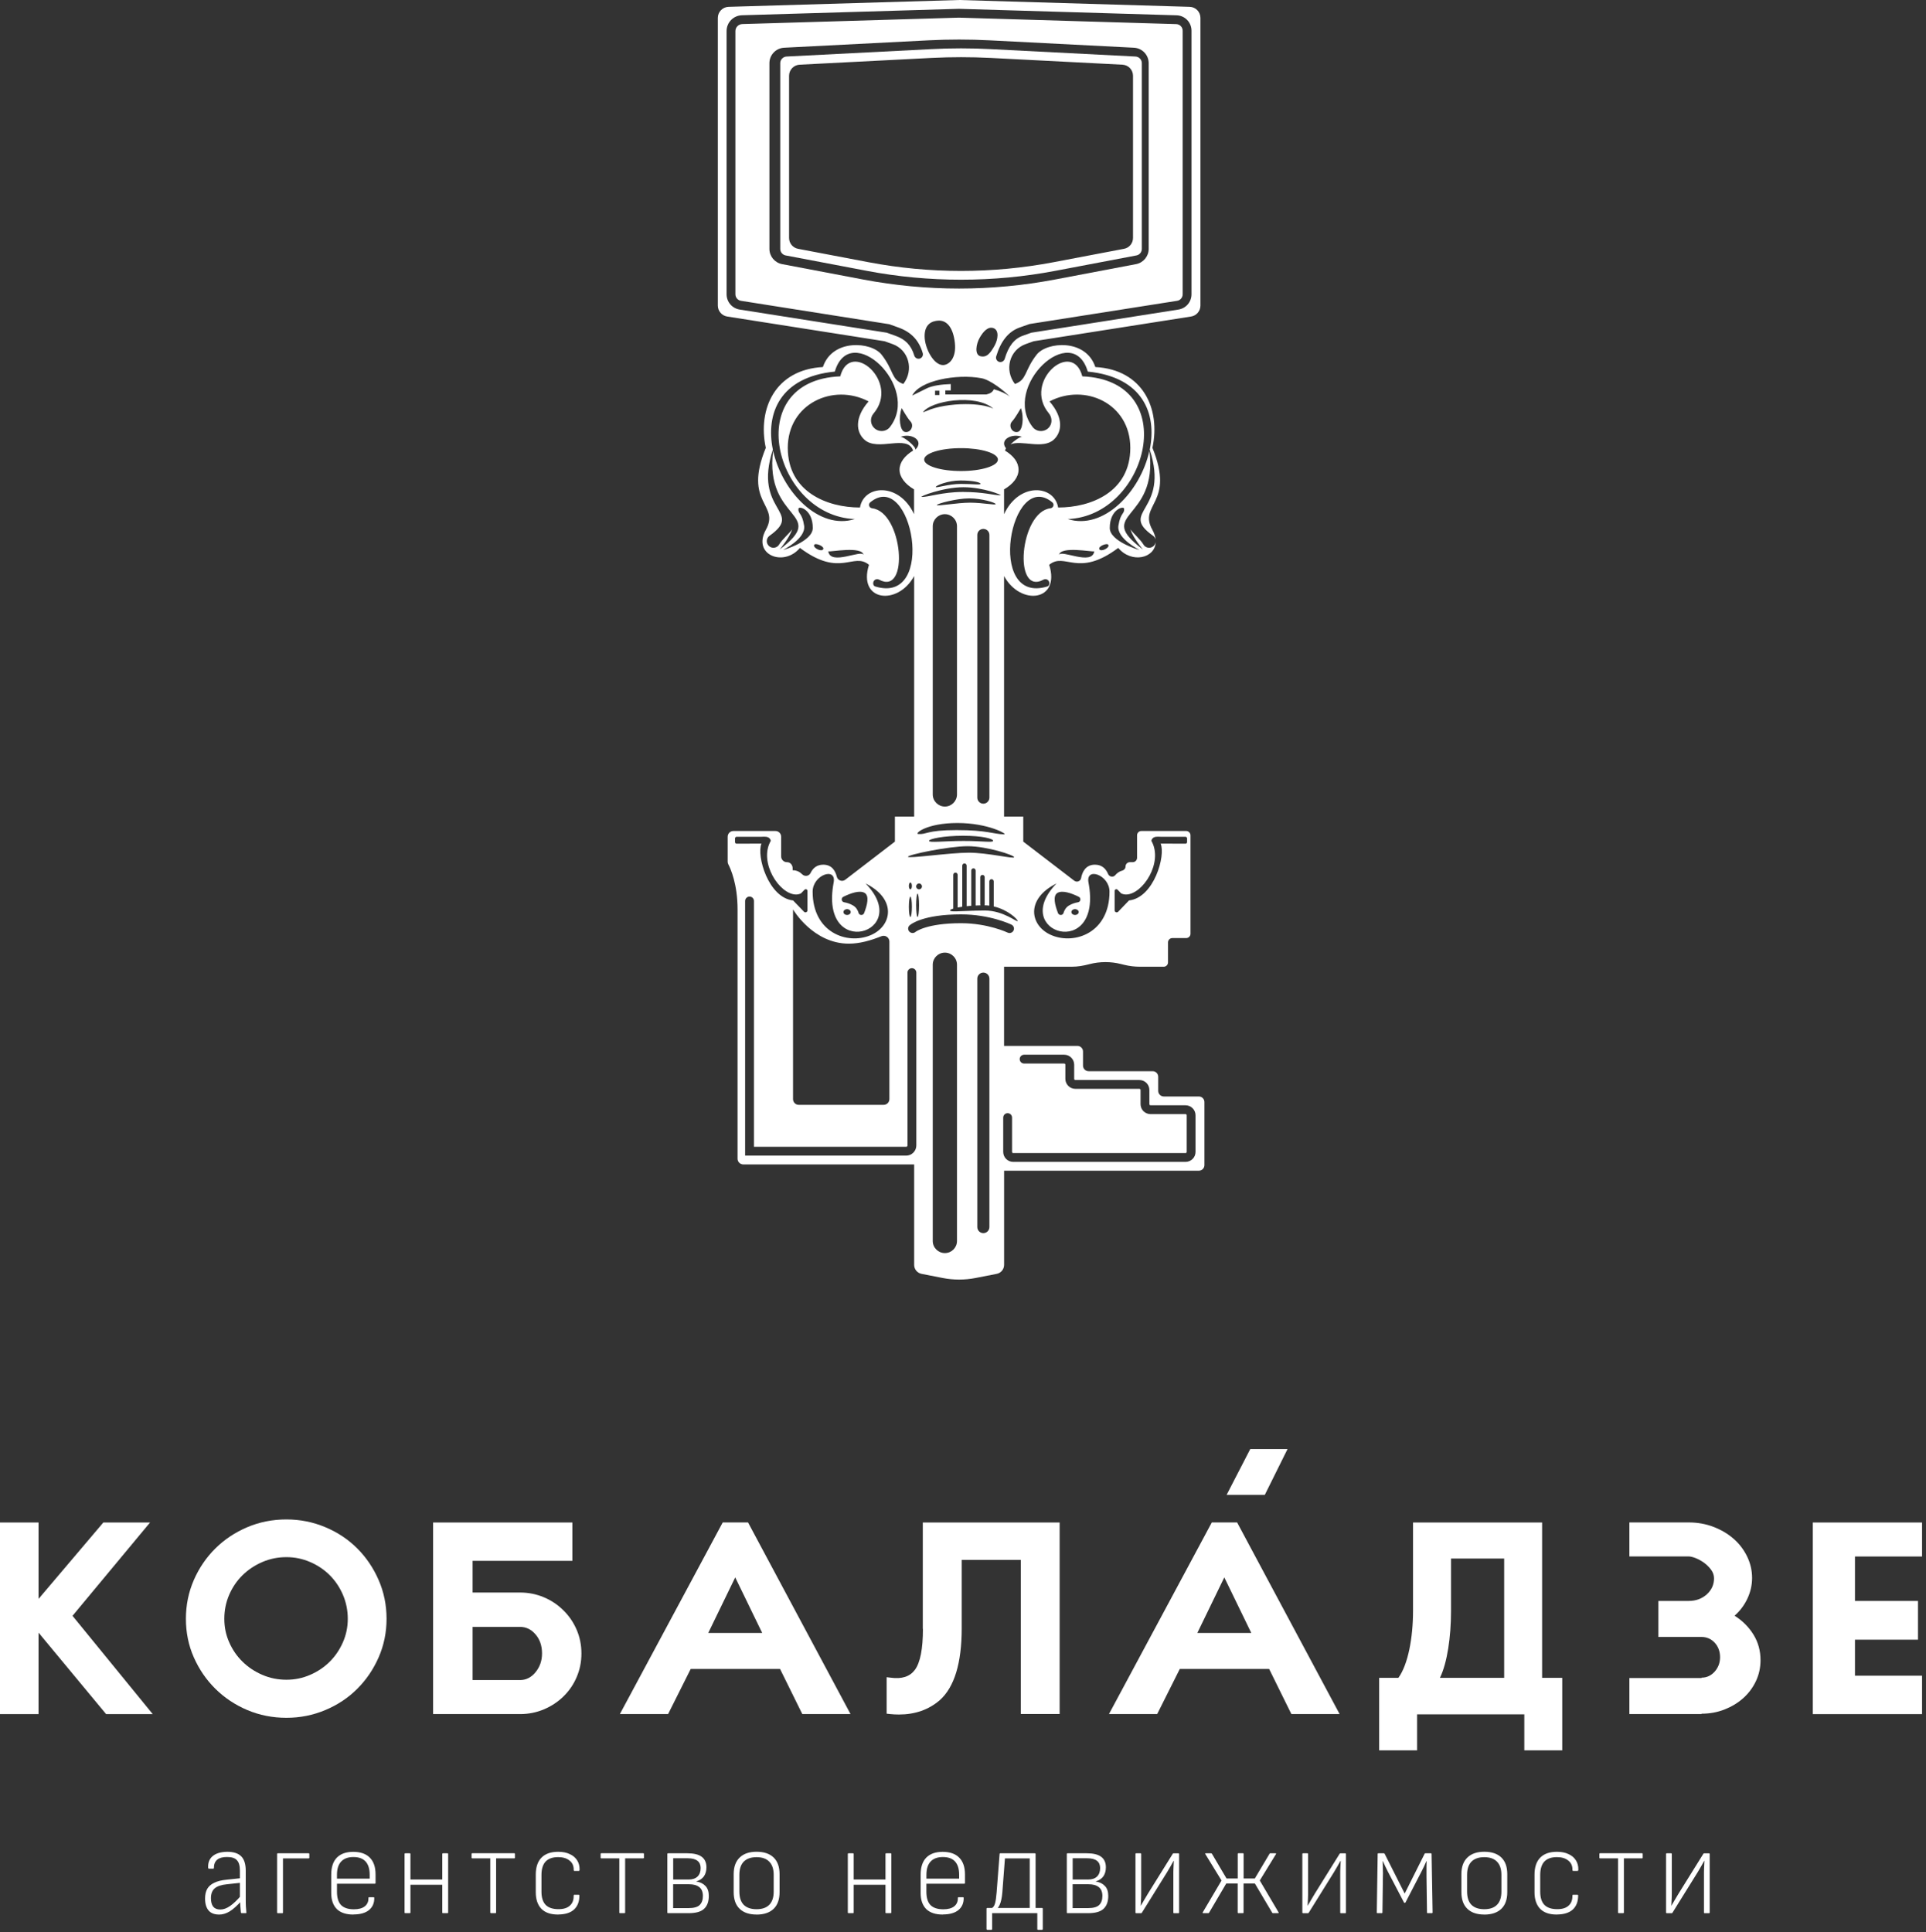 <svg width="307" height="308" viewBox="0 0 307 308" fill="none" xmlns="http://www.w3.org/2000/svg">
<rect x="0" y="0" width="307" height="308" fill="#333333" stroke="none"/>
<path d="M265.687 304.982C265.609 304.982 265.567 304.94 265.567 304.863V295.555C265.567 295.478 265.609 295.436 265.687 295.436H266.362C266.44 295.436 266.482 295.478 266.482 295.555V301.559C266.482 301.903 266.482 302.269 266.461 302.67C266.447 303.063 266.426 303.436 266.404 303.78H266.426C266.623 303.464 266.806 303.148 266.982 302.831C267.165 302.501 267.362 302.177 267.559 301.861L271.507 295.52C271.536 295.464 271.578 295.443 271.648 295.443H272.401C272.479 295.443 272.521 295.485 272.521 295.562V304.87C272.521 304.947 272.479 304.989 272.401 304.989H271.726C271.648 304.989 271.606 304.947 271.606 304.87V298.831C271.606 298.487 271.606 298.128 271.627 297.741C271.641 297.362 271.662 296.996 271.683 296.652H271.641C271.479 296.954 271.31 297.256 271.127 297.566C270.958 297.854 270.783 298.149 270.614 298.437L266.588 304.912C266.559 304.968 266.524 304.989 266.468 304.989H265.694L265.687 304.982ZM258.057 304.982C257.965 304.982 257.916 304.94 257.916 304.863V296.244H255.058C254.981 296.244 254.939 296.202 254.939 296.124V295.548C254.939 295.471 254.981 295.428 255.058 295.428H261.724C261.801 295.428 261.843 295.471 261.843 295.548V296.124C261.843 296.202 261.801 296.244 261.724 296.244H258.845V304.863C258.845 304.94 258.803 304.982 258.725 304.982H258.05H258.057ZM248.21 305.2C247.034 305.214 246.133 304.919 245.514 304.308C244.909 303.689 244.599 302.803 244.599 301.65V298.838C244.599 297.65 244.902 296.743 245.514 296.124C246.119 295.506 247.006 295.196 248.174 295.196C248.885 295.196 249.498 295.316 249.997 295.555C250.511 295.78 250.913 296.11 251.187 296.546C251.462 296.968 251.595 297.467 251.581 298.051C251.581 298.184 251.532 298.248 251.44 298.248H250.765C250.687 298.248 250.645 298.191 250.645 298.086C250.659 297.453 250.441 296.954 249.99 296.603C249.54 296.23 248.935 296.047 248.167 296.047C247.281 296.047 246.612 296.286 246.161 296.757C245.725 297.235 245.507 297.945 245.507 298.894V301.566C245.507 302.501 245.732 303.204 246.183 303.668C246.633 304.118 247.316 304.343 248.224 304.343C249.019 304.343 249.617 304.16 250.026 303.787C250.448 303.415 250.652 302.887 250.638 302.206C250.638 302.1 250.673 302.044 250.737 302.044H251.433C251.511 302.044 251.553 302.086 251.553 302.163C251.553 303.126 251.271 303.872 250.701 304.399C250.145 304.912 249.315 305.179 248.203 305.193L248.21 305.2ZM236.589 304.35C237.476 304.35 238.152 304.118 238.609 303.654C239.088 303.176 239.32 302.473 239.32 301.538V298.866C239.32 297.945 239.081 297.242 238.609 296.764C238.144 296.286 237.469 296.054 236.589 296.054C235.709 296.054 235.019 296.293 234.548 296.764C234.083 297.242 233.851 297.938 233.851 298.866V301.538C233.851 302.473 234.083 303.183 234.548 303.654C235.026 304.118 235.702 304.35 236.589 304.35ZM236.589 305.2C235.428 305.2 234.527 304.898 233.893 304.286C233.26 303.682 232.943 302.796 232.943 301.629V298.754C232.943 297.608 233.26 296.729 233.893 296.117C234.527 295.499 235.428 295.189 236.589 295.189C237.75 295.189 238.672 295.492 239.306 296.103C239.939 296.715 240.256 297.594 240.256 298.761V301.636C240.256 302.796 239.939 303.682 239.306 304.293C238.672 304.898 237.764 305.207 236.589 305.207V305.2ZM219.577 304.982C219.499 304.982 219.457 304.94 219.457 304.863L219.598 295.555C219.598 295.478 219.64 295.436 219.717 295.436H220.59C220.646 295.436 220.682 295.464 220.71 295.513L223.905 301.854L227.08 295.513C227.108 295.457 227.143 295.436 227.199 295.436H228.072C228.15 295.436 228.192 295.478 228.192 295.555L228.354 304.863C228.354 304.94 228.312 304.982 228.234 304.982H227.58C227.502 304.982 227.46 304.94 227.46 304.863L227.382 299.119V297.474C227.397 297.172 227.404 296.912 227.404 296.701H227.361L226.967 297.573C226.833 297.847 226.7 298.114 226.573 298.367L224.032 303.281C224.004 303.323 223.969 303.337 223.912 303.337C223.884 303.337 223.856 303.337 223.835 303.316C223.821 303.302 223.807 303.288 223.793 303.274L221.196 298.304C221.076 298.051 220.949 297.798 220.815 297.53C220.696 297.263 220.569 296.989 220.435 296.701H220.393C220.407 296.898 220.414 297.144 220.414 297.432C220.428 297.706 220.435 297.987 220.435 298.262C220.449 298.536 220.449 298.768 220.435 298.958L220.358 304.863C220.358 304.94 220.316 304.982 220.238 304.982H219.584H219.577ZM207.71 304.982C207.632 304.982 207.59 304.94 207.59 304.863V295.555C207.59 295.478 207.632 295.436 207.71 295.436H208.385C208.463 295.436 208.505 295.478 208.505 295.555V301.559C208.505 301.903 208.505 302.269 208.484 302.67C208.47 303.063 208.449 303.436 208.427 303.78H208.449C208.646 303.464 208.829 303.148 209.005 302.831C209.188 302.501 209.385 302.177 209.582 301.861L213.53 295.52C213.559 295.464 213.601 295.443 213.671 295.443H214.424C214.502 295.443 214.544 295.485 214.544 295.562V304.87C214.544 304.947 214.502 304.989 214.424 304.989H213.749C213.671 304.989 213.629 304.947 213.629 304.87V298.831C213.629 298.487 213.629 298.128 213.65 297.741C213.664 297.362 213.685 296.996 213.706 296.652H213.664C213.502 296.954 213.333 297.256 213.15 297.566C212.981 297.854 212.805 298.149 212.637 298.437L208.61 304.912C208.582 304.968 208.547 304.989 208.491 304.989H207.717L207.71 304.982ZM191.795 304.982C191.753 304.982 191.725 304.968 191.697 304.94C191.683 304.898 191.697 304.87 191.718 304.842L194.709 299.773L192.133 295.576C192.07 295.485 192.084 295.436 192.189 295.436H193.006C193.083 295.436 193.14 295.457 193.168 295.492L195.505 299.45H197.292V295.548C197.292 295.471 197.335 295.428 197.412 295.428H198.109C198.186 295.428 198.229 295.471 198.229 295.548V299.45H200.016L202.374 295.492C202.388 295.45 202.409 295.436 202.431 295.436H203.303C203.409 295.436 203.437 295.485 203.381 295.576L200.805 299.773L203.796 304.842C203.796 304.842 203.831 304.898 203.817 304.94C203.803 304.968 203.768 304.982 203.719 304.982H202.902C202.839 304.982 202.797 304.954 202.783 304.905L200.023 300.251H198.221V304.863C198.221 304.94 198.179 304.982 198.102 304.982H197.405C197.328 304.982 197.285 304.94 197.285 304.863V300.251H195.462L192.724 304.905C192.696 304.961 192.654 304.982 192.584 304.982H191.788H191.795ZM181.111 304.982C181.033 304.982 180.991 304.94 180.991 304.863V295.555C180.991 295.478 181.033 295.436 181.111 295.436H181.786C181.864 295.436 181.906 295.478 181.906 295.555V301.559C181.906 301.903 181.906 302.269 181.885 302.67C181.871 303.063 181.85 303.436 181.829 303.78H181.85C182.047 303.464 182.23 303.148 182.406 302.831C182.589 302.501 182.786 302.177 182.983 301.861L186.932 295.52C186.96 295.464 187.002 295.443 187.072 295.443H187.825C187.903 295.443 187.945 295.485 187.945 295.562V304.87C187.945 304.947 187.903 304.989 187.825 304.989H187.15C187.072 304.989 187.03 304.947 187.03 304.87V298.831C187.03 298.487 187.03 298.128 187.051 297.741C187.065 297.362 187.086 296.996 187.108 296.652H187.065C186.903 296.954 186.734 297.256 186.551 297.566C186.383 297.854 186.207 298.149 186.038 298.437L182.012 304.912C181.983 304.968 181.948 304.989 181.892 304.989H181.118L181.111 304.982ZM170.982 299.618H173.439C174.058 299.618 174.537 299.457 174.867 299.14C175.198 298.81 175.36 298.36 175.36 297.791C175.36 297.291 175.198 296.905 174.867 296.645C174.537 296.371 174.023 296.23 173.319 296.23H170.982V299.618ZM170.982 304.174H173.439C174.269 304.174 174.86 304.012 175.205 303.682C175.55 303.337 175.719 302.859 175.719 302.234C175.719 301.608 175.529 301.116 175.142 300.828C174.769 300.525 174.22 300.371 173.495 300.371H170.975V304.174H170.982ZM170.166 304.982C170.088 304.982 170.046 304.94 170.046 304.863V295.555C170.046 295.478 170.088 295.436 170.166 295.436H173.241C174.262 295.436 175.022 295.618 175.522 295.991C176.022 296.363 176.275 296.919 176.275 297.671C176.275 298.241 176.141 298.712 175.881 299.098C175.613 299.478 175.212 299.752 174.67 299.914V299.935C175.276 300.026 175.761 300.265 176.12 300.645C176.479 301.017 176.655 301.545 176.655 302.227C176.655 303.141 176.402 303.822 175.902 304.286C175.416 304.75 174.586 304.982 173.424 304.982H170.173H170.166ZM158.024 307.64H157.369C157.369 307.64 157.313 307.626 157.292 307.598C157.271 307.57 157.25 307.541 157.25 307.52V304.272C157.25 304.195 157.292 304.153 157.369 304.153H158.538L159.115 304.982H158.144V307.52C158.144 307.52 158.13 307.577 158.101 307.598C158.087 307.626 158.059 307.64 158.024 307.64ZM165.464 307.64C165.422 307.64 165.393 307.626 165.365 307.598C165.351 307.57 165.344 307.541 165.344 307.52V304.982H164.352L164.95 304.153H166.097C166.175 304.153 166.217 304.195 166.217 304.272V307.52C166.217 307.52 166.203 307.577 166.175 307.598C166.161 307.626 166.132 307.64 166.097 307.64H165.464ZM158.186 304.982L157.771 304.153H165.429L165.309 304.982H158.193H158.186ZM164.134 304.828V296.251H160.185L159.77 301.678C159.706 302.508 159.558 303.176 159.333 303.682C159.108 304.167 158.763 304.518 158.299 304.729L157.94 304.251C158.256 304.146 158.474 303.879 158.594 303.457C158.714 303.035 158.798 302.452 158.855 301.713L159.333 295.555C159.333 295.478 159.375 295.436 159.453 295.436H164.929C165.02 295.436 165.07 295.478 165.07 295.555V304.828H164.141H164.134ZM147.67 299.478H152.886V298.845C152.886 297.924 152.668 297.221 152.231 296.743C151.795 296.265 151.147 296.033 150.289 296.033C149.43 296.033 148.775 296.279 148.325 296.764C147.888 297.242 147.67 297.931 147.67 298.845V299.478ZM150.324 305.2C149.162 305.214 148.276 304.926 147.663 304.35C147.058 303.752 146.748 302.895 146.748 301.777V298.845C146.748 297.657 147.044 296.75 147.642 296.131C148.247 295.513 149.12 295.204 150.26 295.204C151.401 295.204 152.302 295.513 152.9 296.131C153.505 296.736 153.815 297.629 153.815 298.803V300.167C153.815 300.244 153.773 300.286 153.695 300.286H147.663V301.573C147.663 302.522 147.881 303.232 148.318 303.689C148.768 304.139 149.451 304.364 150.359 304.364C151.126 304.364 151.71 304.202 152.105 303.886C152.499 303.569 152.696 303.126 152.682 302.557C152.682 302.48 152.724 302.438 152.801 302.438H153.512C153.569 302.438 153.597 302.473 153.611 302.536C153.625 303.366 153.343 304.012 152.78 304.476C152.224 304.94 151.408 305.179 150.324 305.186V305.2ZM135.895 300.448V299.618H141.328V300.448H135.895ZM135.261 304.982C135.184 304.982 135.141 304.94 135.141 304.863V295.555C135.141 295.478 135.184 295.436 135.261 295.436H135.958C136.035 295.436 136.078 295.478 136.078 295.555V304.863C136.078 304.94 136.035 304.982 135.958 304.982H135.261ZM141.265 304.982C141.188 304.982 141.145 304.94 141.145 304.863V295.555C141.145 295.478 141.188 295.436 141.265 295.436H141.962C142.039 295.436 142.082 295.478 142.082 295.555V304.863C142.082 304.94 142.039 304.982 141.962 304.982H141.265ZM120.593 304.35C121.48 304.35 122.155 304.118 122.613 303.654C123.091 303.176 123.324 302.473 123.324 301.538V298.866C123.324 297.945 123.084 297.242 122.613 296.764C122.148 296.286 121.473 296.054 120.593 296.054C119.713 296.054 119.023 296.293 118.551 296.764C118.087 297.242 117.855 297.938 117.855 298.866V301.538C117.855 302.473 118.087 303.183 118.551 303.654C119.03 304.118 119.706 304.35 120.593 304.35ZM120.593 305.2C119.431 305.2 118.53 304.898 117.897 304.286C117.263 303.682 116.947 302.796 116.947 301.629V298.754C116.947 297.608 117.263 296.729 117.897 296.117C118.53 295.499 119.431 295.189 120.593 295.189C121.754 295.189 122.676 295.492 123.31 296.103C123.943 296.715 124.26 297.594 124.26 298.761V301.636C124.26 302.796 123.943 303.682 123.31 304.293C122.676 304.898 121.768 305.207 120.593 305.207V305.2ZM107.304 299.618H109.76C110.38 299.618 110.858 299.457 111.189 299.14C111.52 298.81 111.682 298.36 111.682 297.791C111.682 297.291 111.52 296.905 111.189 296.645C110.858 296.371 110.344 296.23 109.641 296.23H107.304V299.618ZM107.304 304.174H109.76C110.591 304.174 111.182 304.012 111.527 303.682C111.872 303.337 112.041 302.859 112.041 302.234C112.041 301.608 111.851 301.116 111.464 300.828C111.091 300.525 110.542 300.371 109.817 300.371H107.297V304.174H107.304ZM106.494 304.982C106.417 304.982 106.375 304.94 106.375 304.863V295.555C106.375 295.478 106.417 295.436 106.494 295.436H109.57C110.591 295.436 111.351 295.618 111.851 295.991C112.35 296.363 112.604 296.919 112.604 297.671C112.604 298.241 112.47 298.712 112.21 299.098C111.942 299.478 111.541 299.752 110.999 299.914V299.935C111.604 300.026 112.09 300.265 112.449 300.645C112.808 301.017 112.984 301.545 112.984 302.227C112.984 303.141 112.731 303.822 112.231 304.286C111.745 304.75 110.915 304.982 109.753 304.982H106.501H106.494ZM98.858 304.982C98.766 304.982 98.717 304.94 98.717 304.863V296.244H95.859C95.782 296.244 95.739 296.202 95.739 296.124V295.548C95.739 295.471 95.782 295.428 95.859 295.428H102.525C102.602 295.428 102.644 295.471 102.644 295.548V296.124C102.644 296.202 102.602 296.244 102.525 296.244H99.646V304.863C99.646 304.94 99.603 304.982 99.526 304.982H98.85H98.858ZM89.01 305.2C87.835 305.214 86.934 304.919 86.315 304.308C85.709 303.689 85.4 302.803 85.4 301.65V298.838C85.4 297.65 85.702 296.743 86.315 296.124C86.92 295.506 87.807 295.196 88.975 295.196C89.686 295.196 90.299 295.316 90.798 295.555C91.312 295.78 91.713 296.11 91.988 296.546C92.262 296.968 92.396 297.467 92.382 298.051C92.382 298.184 92.333 298.248 92.241 298.248H91.566C91.488 298.248 91.446 298.191 91.446 298.086C91.46 297.453 91.242 296.954 90.791 296.603C90.341 296.23 89.735 296.047 88.968 296.047C88.081 296.047 87.413 296.286 86.962 296.757C86.526 297.235 86.308 297.945 86.308 298.894V301.566C86.308 302.501 86.533 303.204 86.983 303.668C87.434 304.118 88.117 304.343 89.025 304.343C89.82 304.343 90.418 304.16 90.826 303.787C91.249 303.415 91.453 302.887 91.439 302.206C91.439 302.1 91.474 302.044 91.537 302.044H92.234C92.312 302.044 92.354 302.086 92.354 302.163C92.354 303.126 92.072 303.872 91.502 304.399C90.946 304.912 90.115 305.179 89.003 305.193L89.01 305.2ZM78.291 304.982C78.199 304.982 78.15 304.94 78.15 304.863V296.244H75.292C75.215 296.244 75.172 296.202 75.172 296.124V295.548C75.172 295.471 75.215 295.428 75.292 295.428H81.958C82.035 295.428 82.077 295.471 82.077 295.548V296.124C82.077 296.202 82.035 296.244 81.958 296.244H79.079V304.863C79.079 304.94 79.037 304.982 78.959 304.982H78.284H78.291ZM65.241 300.448V299.618H70.675V300.448H65.241ZM64.608 304.982C64.53 304.982 64.488 304.94 64.488 304.863V295.555C64.488 295.478 64.53 295.436 64.608 295.436H65.304C65.382 295.436 65.424 295.478 65.424 295.555V304.863C65.424 304.94 65.382 304.982 65.304 304.982H64.608ZM70.619 304.982C70.541 304.982 70.499 304.94 70.499 304.863V295.555C70.499 295.478 70.541 295.436 70.619 295.436H71.315C71.393 295.436 71.435 295.478 71.435 295.555V304.863C71.435 304.94 71.393 304.982 71.315 304.982H70.619ZM53.712 299.478H58.927V298.845C58.927 297.924 58.709 297.221 58.273 296.743C57.837 296.265 57.189 296.033 56.33 296.033C55.471 296.033 54.817 296.279 54.366 296.764C53.93 297.242 53.712 297.931 53.712 298.845V299.478ZM56.372 305.2C55.211 305.214 54.324 304.926 53.712 304.35C53.106 303.752 52.797 302.895 52.797 301.777V298.845C52.797 297.657 53.092 296.75 53.691 296.131C54.296 295.513 55.169 295.204 56.309 295.204C57.449 295.204 58.35 295.513 58.949 296.131C59.554 296.736 59.864 297.629 59.864 298.803V300.167C59.864 300.244 59.821 300.286 59.744 300.286H53.712V301.573C53.712 302.522 53.93 303.232 54.366 303.689C54.817 304.139 55.5 304.364 56.408 304.364C57.175 304.364 57.759 304.202 58.153 303.886C58.547 303.569 58.744 303.126 58.73 302.557C58.73 302.48 58.773 302.438 58.85 302.438H59.561C59.617 302.438 59.645 302.473 59.66 302.536C59.673 303.366 59.392 304.012 58.829 304.476C58.273 304.94 57.456 305.179 56.372 305.186V305.2ZM44.287 304.982C44.21 304.982 44.167 304.94 44.167 304.863V295.555C44.167 295.478 44.21 295.436 44.287 295.436H49.186C49.263 295.436 49.306 295.478 49.306 295.555V296.131C49.306 296.209 49.263 296.251 49.186 296.251H45.104V304.87C45.104 304.947 45.061 304.989 44.984 304.989H44.287V304.982ZM34.891 305.2C34.166 305.2 33.617 304.982 33.244 304.547C32.87 304.097 32.688 303.464 32.688 302.648C32.688 302.044 32.8 301.531 33.025 301.123C33.265 300.701 33.638 300.371 34.159 300.132C34.672 299.879 35.341 299.717 36.165 299.64L38.424 299.401V300.132L36.186 300.371C35.264 300.462 34.602 300.687 34.201 301.046C33.821 301.39 33.624 301.903 33.624 302.592C33.624 303.176 33.743 303.626 33.983 303.942C34.236 304.244 34.609 304.399 35.116 304.399C35.623 304.399 36.122 304.216 36.664 303.844C37.22 303.464 37.826 302.88 38.487 302.1L38.508 302.993C37.797 303.801 37.15 304.371 36.587 304.715C36.031 305.046 35.468 305.207 34.905 305.207L34.891 305.2ZM38.537 304.982C38.459 304.982 38.41 304.933 38.396 304.842C38.368 304.575 38.34 304.272 38.318 303.928C38.297 303.583 38.269 303.253 38.262 302.937L38.241 302.578V298.219C38.241 297.425 38.079 296.863 37.762 296.539C37.46 296.195 36.932 296.026 36.179 296.026C34.792 296.026 34.095 296.61 34.095 297.77C34.095 297.847 34.06 297.889 33.997 297.889H33.3C33.222 297.889 33.18 297.833 33.18 297.713C33.138 296.933 33.377 296.328 33.891 295.892C34.419 295.443 35.193 295.211 36.214 295.196C37.22 295.196 37.959 295.436 38.438 295.907C38.924 296.385 39.17 297.151 39.17 298.205V302.705C39.17 303.127 39.17 303.52 39.191 303.872C39.219 304.23 39.248 304.561 39.269 304.863C39.283 304.94 39.248 304.982 39.17 304.982H38.537Z" fill="white"/>
<path d="M45.653 248.226C44.294 248.226 43.013 248.486 41.81 249.006C40.606 249.526 39.564 250.222 38.663 251.101C37.769 251.98 37.059 253.013 36.538 254.215C36.017 255.417 35.756 256.697 35.756 258.054C35.756 259.411 36.017 260.634 36.538 261.808C37.059 262.989 37.762 264.015 38.663 264.894C39.557 265.773 40.606 266.469 41.81 266.989C43.013 267.509 44.294 267.769 45.653 267.769C47.011 267.769 48.243 267.509 49.44 266.989C50.636 266.469 51.678 265.773 52.558 264.894C53.437 264.015 54.134 262.989 54.655 261.808C55.176 260.627 55.436 259.375 55.436 258.054C55.436 256.732 55.176 255.417 54.655 254.215C54.134 253.013 53.437 251.98 52.558 251.101C51.678 250.222 50.643 249.526 49.44 249.006C48.236 248.486 46.976 248.226 45.653 248.226ZM45.653 242.215C47.842 242.215 49.904 242.63 51.861 243.452C53.818 244.275 55.507 245.4 56.943 246.834C58.379 248.268 59.512 249.948 60.356 251.881C61.201 253.815 61.616 255.874 61.616 258.054C61.616 260.233 61.194 262.286 60.356 264.198C59.519 266.11 58.379 267.784 56.943 269.218C55.507 270.652 53.818 271.777 51.861 272.599C49.911 273.422 47.842 273.837 45.653 273.837C43.464 273.837 41.352 273.422 39.416 272.599C37.481 271.777 35.792 270.652 34.335 269.218C32.885 267.784 31.737 266.11 30.893 264.198C30.048 262.286 29.633 260.233 29.633 258.054C29.633 255.874 30.055 253.815 30.893 251.881C31.737 249.948 32.885 248.268 34.335 246.834C35.785 245.4 37.481 244.275 39.416 243.452C41.352 242.63 43.428 242.215 45.653 242.215Z" fill="white"/>
<path d="M82.887 267.822C83.851 267.822 84.689 267.4 85.371 266.563C86.054 265.72 86.399 264.729 86.399 263.583C86.399 262.366 86.061 261.354 85.371 260.553C84.689 259.744 83.858 259.344 82.887 259.344H75.327V267.822H82.887ZM69.035 273.249V242.703H91.234V248.819H75.327V253.867H82.894C84.231 253.867 85.491 254.12 86.68 254.619C87.87 255.118 88.912 255.821 89.813 256.714C90.721 257.607 91.417 258.641 91.917 259.8C92.417 260.96 92.677 262.226 92.677 263.583C92.677 264.94 92.424 266.163 91.924 267.337C91.424 268.518 90.721 269.544 89.82 270.423C88.926 271.302 87.877 271.991 86.695 272.49C85.512 272.989 84.252 273.242 82.922 273.242H69.02H69.028L69.035 273.249Z" fill="white"/>
<path d="M117.192 251.453L112.892 260.311H121.493L117.192 251.453ZM110.098 266.048L106.494 273.239H98.808L115.201 242.693H119.234L135.57 273.239H127.884L124.337 266.048H110.098Z" fill="white"/>
<path d="M195.151 251.453L190.851 260.311H199.452L195.151 251.453ZM188.057 266.048L184.453 273.239H176.767L193.16 242.693H197.193L213.529 273.239H205.843L202.296 266.048H188.057Z" fill="white"/>
<path d="M271.219 260.951H264.342V255.207H269.178C270.325 255.207 271.282 254.856 272.056 254.16C272.824 253.464 273.211 252.613 273.211 251.608C273.211 251.108 273.049 250.644 272.725 250.209C272.401 249.78 272.028 249.414 271.599 249.105C271.17 248.803 270.733 248.557 270.283 248.381C269.832 248.205 269.466 248.114 269.178 248.114H259.718V242.693H269.178C270.578 242.693 271.88 242.925 273.098 243.389C274.316 243.853 275.386 244.479 276.294 245.266C277.209 246.054 277.934 246.996 278.469 248.086C279.004 249.175 279.278 250.328 279.278 251.544C279.278 252.69 279.025 253.787 278.525 254.849C278.025 255.903 277.342 256.81 276.484 257.562C277.737 258.35 278.743 259.355 279.496 260.571C280.249 261.787 280.622 263.151 280.622 264.649C280.622 265.83 280.383 266.94 279.897 267.974C279.412 269.007 278.743 269.914 277.884 270.687C277.026 271.461 276.019 272.065 274.872 272.515C273.725 272.965 272.507 273.183 271.219 273.183V273.239H259.718V267.496H271.219V267.44C272.042 267.44 272.739 267.116 273.316 266.476C273.886 265.83 274.175 265.063 274.175 264.171C274.175 263.278 273.886 262.469 273.316 261.865C272.746 261.253 272.042 260.951 271.219 260.951Z" fill="white"/>
<path d="M288.956 273.249V242.703H306.37V248.123H295.678V255.21H305.722V261.382H295.678V267.126H306.37V273.249H288.956Z" fill="white"/>
<path d="M23.917 242.703H16.47L6.145 254.879V242.703H0V273.249H6.145V260.264L16.914 273.249H24.346L11.557 257.579L23.917 242.703Z" fill="white"/>
<path d="M147.114 259.667C147.114 262.845 146.685 265.045 145.833 266.191C145.023 267.274 143.763 267.688 141.962 267.442L141.328 267.365V273.179L141.828 273.235C142.328 273.291 142.82 273.312 143.299 273.312C145.861 273.312 148.043 272.546 149.803 271.021C152.125 268.954 153.294 265.108 153.294 259.59V248.672H162.718V273.228H168.905V242.703H147.093V259.674H147.114V259.667Z" fill="white"/>
<path d="M239.762 248.44V267.463H229.521C230.697 265.073 231.288 260.89 231.288 256.855V248.447H239.769H239.762V248.44ZM245.808 267.456V242.703H225.235V256.77C225.235 261.094 224.446 265.326 222.898 267.47H219.836V279.028H225.882V273.291H242.972V279.028H249.018V267.47H245.801H245.808V267.456Z" fill="white"/>
<path d="M201.606 238.3H195.518L199.29 230.996H205.231L201.606 238.3Z" fill="white"/>
<path d="M191.085 174.791H185.511C185.018 174.791 184.617 174.39 184.617 173.898V171.648C184.617 171.156 184.223 170.763 183.73 170.763H173.517C173.031 170.763 172.63 170.362 172.63 169.877V167.62C172.63 167.128 172.229 166.727 171.736 166.727H160.045V154.108H170.835C171.793 154.108 172.736 153.939 173.665 153.693C174.495 153.475 175.347 153.37 176.206 153.37C177.065 153.37 177.853 153.468 178.662 153.672L179.211 153.806C180.035 154.01 180.886 154.108 181.731 154.108H185.49C185.87 154.108 186.18 153.799 186.18 153.419V150.227C186.18 149.848 186.489 149.539 186.869 149.539H189.079C189.46 149.539 189.762 149.229 189.762 148.857V133.158C189.762 132.779 189.452 132.469 189.072 132.469H181.928C181.555 132.469 181.245 132.779 181.245 133.158V136.751C181.245 137.13 180.936 137.44 180.556 137.44H180.098C179.718 137.44 179.408 137.749 179.408 138.129C179.408 138.445 179.176 138.712 178.866 138.789C178.395 138.916 178.036 139.197 177.761 139.521C177.431 139.907 176.811 139.781 176.621 139.31C176.304 138.55 175.692 137.84 174.531 137.84C173.024 137.84 172.496 139.035 172.321 139.999C172.222 140.491 171.631 140.702 171.23 140.392L163.107 134.164V130.177H160.045V91.828C162.642 96.615 169.083 95.884 167.239 90.035C169.787 87.947 171.764 92.194 178.247 87.343C180.359 89.874 184.131 89.002 184.216 86.415C184.195 86.541 184.152 86.668 184.082 86.787C184.082 86.794 184.075 86.808 184.068 86.816C183.66 87.483 182.695 87.497 182.287 86.837C181.703 85.894 180.703 85.1 180.183 84.383C180.654 85.803 182.083 87.476 182.189 87.596C174.277 81.641 184.645 83.188 183.216 71.848C181.801 78.358 175.924 84.566 170.195 82.745C182.991 82.26 188.523 60.656 172.518 59.995C170.941 53.992 162.987 60.825 167.168 65.866C167.668 66.463 167.759 67.342 167.323 67.982C166.978 68.481 166.443 68.713 165.922 68.713C165.402 68.713 164.93 68.495 164.599 68.073C159.602 61.633 170.955 51.004 173.39 59.236C182.175 60.101 184.441 65.971 183.266 71.672C186.496 81.578 178.226 81.444 183.786 85.402C184.005 85.557 184.145 85.775 184.209 86.014C184.159 85.536 183.991 85.009 183.681 84.446C181.393 80.334 187.355 80.334 183.695 71.391C185.032 65.148 182.175 58.92 174.594 58.512C173.088 53.956 166.844 54.463 165.226 56.551C163.22 59.138 163.733 60.516 161.777 61.212C160.066 58.99 160.876 55.791 163.501 54.849L164.761 54.399L189.854 50.456C190.719 50.322 191.346 49.577 191.346 48.712V2.854C191.346 1.905 190.593 1.118 189.635 1.09L152.887 0L116.138 1.09C115.181 1.118 114.421 1.905 114.421 2.854V48.712C114.421 49.577 115.054 50.322 115.913 50.456L141.006 54.399L142.266 54.849C144.877 55.784 145.686 58.948 144.025 61.162C144.011 61.176 144.004 61.191 143.99 61.212C142.026 60.516 142.54 59.138 140.534 56.551C138.915 54.463 132.679 53.956 131.166 58.512C123.585 58.92 120.727 65.148 122.065 71.391C118.405 80.334 124.366 80.334 122.079 84.446C119.855 88.446 124.923 90.436 127.506 87.343C133.995 92.194 135.973 87.947 138.514 90.035C136.67 95.884 143.117 96.615 145.715 91.828V130.177H142.646V134.164L134.727 140.245C134.235 140.617 133.531 140.35 133.383 139.753C133.165 138.846 132.609 137.84 131.222 137.84C130.138 137.84 129.54 138.459 129.202 139.162C128.956 139.689 128.259 139.774 127.851 139.359C127.485 138.993 126.999 138.726 126.344 138.726V138.396C126.344 137.89 125.957 137.426 125.45 137.44C124.944 137.454 124.514 137.039 124.514 136.526V133.383C124.514 132.877 124.106 132.469 123.599 132.469H116.906C116.399 132.469 115.991 132.877 115.991 133.383V137.369C115.991 137.517 116.026 137.658 116.096 137.791C116.448 138.466 117.567 140.941 117.567 144.976V184.71C117.567 185.217 117.975 185.624 118.482 185.624H145.715V201.632C145.715 202.335 146.207 202.933 146.897 203.066L150.24 203.72C151.986 204.064 153.781 204.064 155.526 203.72L158.87 203.066C159.56 202.933 160.052 202.328 160.052 201.632V186.623H191.092C191.585 186.623 191.979 186.229 191.979 185.737V175.677C191.979 175.185 191.585 174.791 191.092 174.791H191.085ZM177.67 142.023C177.67 141.777 177.972 141.658 178.141 141.833L178.719 142.424C178.965 142.536 179.225 142.593 179.493 142.593C182.139 142.593 185.497 137.454 183.519 134.023C183.667 133.468 184.11 133.376 184.575 133.376C184.786 133.376 184.997 133.397 185.187 133.397H188.967C189.108 133.397 189.22 133.51 189.22 133.65V134.241C189.22 134.382 189.108 134.494 188.967 134.494L185.004 134.48C185.828 136.385 183.948 143.092 179.964 143.542L178.219 145.356C178.008 145.545 177.67 145.398 177.67 145.117V142.023ZM171.954 142.958C172.349 143.155 172.271 143.753 171.842 143.83C171.391 143.907 170.899 144.055 170.427 144.329C169.927 144.617 169.66 145.074 169.519 145.538C169.399 145.953 168.808 145.967 168.646 145.566C168.161 144.322 167.767 142.797 168.569 142.333C169.378 141.869 170.842 142.41 171.954 142.958ZM171.94 145.391C171.94 145.651 171.68 145.855 171.356 145.855C171.032 145.855 170.779 145.651 170.779 145.391C170.779 145.131 171.039 144.927 171.356 144.927C171.673 144.927 171.94 145.138 171.94 145.391ZM168.407 140.835C160.707 148.744 175.875 153.272 173.503 140.688C173.024 138.143 176.853 139.457 176.853 142.143C176.853 148.66 171.349 150.635 167.647 149.096C164.177 147.661 163.374 143.324 168.407 140.835ZM162.206 146.811C162.206 147.141 160.01 145.145 156.955 145.145C156.357 145.145 155.787 145.159 155.252 145.173C155.252 145.173 155.247 145.175 155.238 145.18C155.238 145.18 155.196 145.187 155.167 145.187C155.146 145.187 155.125 145.187 155.104 145.18H155.097C152.957 145.25 151.437 145.398 151.437 145.138C151.437 145.046 151.613 144.948 151.944 144.842V139.457C151.944 139.267 152.099 139.106 152.296 139.106C152.493 139.106 152.648 139.267 152.648 139.457V144.667C152.866 144.624 153.112 144.582 153.38 144.547V137.995C153.38 137.805 153.534 137.644 153.732 137.644C153.929 137.644 154.083 137.805 154.083 137.995V144.463C154.316 144.435 154.562 144.414 154.815 144.392V138.775C154.815 138.579 154.977 138.424 155.167 138.424C155.357 138.424 155.519 138.579 155.519 138.775V144.35C155.773 144.336 156.033 144.329 156.301 144.322C156.265 144.273 156.251 144.217 156.251 144.153V139.823C156.251 139.633 156.413 139.471 156.603 139.471C156.793 139.471 156.955 139.633 156.955 139.823V144.153C156.955 144.21 156.941 144.266 156.913 144.315C157.18 144.315 157.441 144.336 157.694 144.371V140.505C157.694 140.308 157.849 140.153 158.046 140.153C158.243 140.153 158.398 140.308 158.398 140.505V144.498C160.65 145.018 162.206 146.537 162.206 146.811ZM160.066 133.004C158.25 132.961 157.413 132.329 152.486 132.329C147.559 132.329 147.777 133.067 146.348 132.947C145.757 132.891 147.692 131.197 152.619 131.197C157.546 131.197 160.665 133.011 160.066 133.004ZM158.307 134.03C158.307 134.36 156.653 134.058 153.598 134.058C150.543 134.058 148.08 134.374 148.08 134.044C148.08 133.714 150.452 133.229 153.506 133.229C156.561 133.229 158.307 133.7 158.307 134.03ZM143.504 69.662C145.166 68.959 147.467 70.182 145.869 71.722C146.242 71.363 143.955 69.465 143.504 69.662ZM158.342 65.148C157.335 64.656 155.695 64.424 153.936 64.424C151.697 64.424 149.262 64.804 147.735 65.5L147.122 65.732C148.255 63.918 155.533 62.681 158.342 65.148ZM149.044 62.976V62.28H149.741V62.976H149.044ZM153.19 75.089C149.945 75.089 147.312 74.274 147.312 73.261C147.312 72.249 149.945 71.441 153.19 71.441C156.434 71.441 159.067 72.256 159.067 73.261C159.067 74.267 156.434 75.089 153.19 75.089ZM156.294 77.121C156.294 77.339 155.196 77.142 153.175 77.142C151.155 77.142 149.163 77.852 149.163 77.627C149.163 77.402 151.099 76.594 153.119 76.594C155.139 76.594 156.294 76.903 156.294 77.121ZM153.563 77.669C156.821 77.669 159.862 78.97 159.475 78.963C158.271 78.935 156.73 78.421 153.471 78.421C150.212 78.421 147.854 79.286 146.904 79.209C146.51 79.174 150.304 77.669 153.563 77.669ZM154.618 80.13C152.598 80.13 149.339 80.727 149.339 80.509C149.339 80.291 152.486 79.448 154.506 79.448C156.526 79.448 158.708 80.137 158.708 80.355C158.708 80.573 156.638 80.13 154.618 80.13ZM157.708 85.276V127.147C157.708 127.682 157.272 128.118 156.744 128.118C156.216 128.118 155.78 127.682 155.78 127.147V85.276C155.78 84.742 156.209 84.313 156.744 84.313C157.279 84.313 157.708 84.742 157.708 85.276ZM152.542 83.898V126.641C152.542 127.703 151.676 128.575 150.613 128.575C149.551 128.575 148.678 127.703 148.678 126.641V83.898C148.678 82.829 149.544 81.965 150.613 81.965C151.141 81.965 151.627 82.183 151.979 82.534C152.331 82.886 152.542 83.364 152.542 83.898ZM167.422 81.03C162.551 81.62 161.425 95.062 166.331 92.404C166.429 92.355 166.535 92.327 166.633 92.327C166.837 92.327 167.035 92.425 167.154 92.608C167.351 92.904 167.288 93.382 166.95 93.487C157.047 96.538 161.073 74.625 167.724 80.067C168.111 80.383 167.914 80.973 167.422 81.03ZM179.183 81.1C179.254 81.965 178.599 81.698 178.275 83.785C177.944 85.888 181.696 87.666 181.611 87.666C181.534 87.666 176.903 86.302 176.896 84.172C176.882 81.198 179.141 80.587 179.183 81.1ZM176.684 86.9C176.853 87.343 175.516 88.018 175.242 87.568C174.946 87.09 176.593 86.443 176.684 86.9ZM174.425 87.884C174.08 90.239 169.09 87.532 168.794 88.475C169.041 86.984 174.165 88.032 174.425 87.884ZM167.978 70.077C169.245 68.91 169.611 66.66 167.288 63.989C172.954 61.022 180.169 64.34 180.169 71.391C180.169 78.442 173.883 80.91 168.667 80.903C168.034 77.254 162.41 76.854 160.045 81.965V78.014C161.481 77.17 162.354 76.08 162.354 74.878C162.354 73.676 161.544 72.657 160.193 71.827C160.235 71.694 160.292 71.574 160.355 71.469C159.236 70.055 161.382 69.001 162.952 69.662C162.671 69.542 161.685 70.224 161.066 70.843C162.783 70.077 166.232 71.694 167.978 70.077ZM161.326 67.173C161.84 66.639 162.621 65.205 162.727 65.064C163.276 66.59 162.987 68.664 162.248 68.846C161.319 69.085 160.672 67.869 161.326 67.173ZM160.974 63.236C160.369 62.751 159.468 62.35 158.412 62.048C158.187 62.59 157.722 62.758 157.209 62.885H150.684V62.238H151.55V61.226C150.008 61.275 148.657 61.486 147.805 61.872L145.412 63.053C146.559 60.684 152.458 59.545 156.441 60.291C157.884 60.558 160.059 62.308 160.974 63.236ZM152.873 45.998C147.763 45.998 142.625 45.513 137.613 44.564L124.655 42.104C123.487 41.879 122.642 40.859 122.642 39.678V10.074C122.642 8.76 123.67 7.677 124.986 7.607L148.051 6.426C151.24 6.264 154.499 6.264 157.694 6.426L180.753 7.607C182.069 7.677 183.097 8.76 183.097 10.074V39.678C183.097 40.859 182.252 41.879 181.091 42.104L168.133 44.564C163.114 45.513 157.983 45.998 152.873 45.998ZM158.504 55.152C157.912 56.178 157.328 57.078 156.244 56.776C155.315 56.508 155.583 54.828 156.181 53.802C156.772 52.775 157.532 52.016 158.349 52.304C159.292 52.635 159.095 54.118 158.504 55.152ZM149.586 51.109C150.951 51.046 151.944 52.269 152.204 54.653C152.479 57.099 151.275 58.182 150.318 58.196C148.847 58.217 147.383 55.531 147.383 53.577C147.383 51.623 148.593 51.158 149.586 51.109ZM142.73 53.528L141.344 53.035L117.898 49.345C116.694 49.155 115.815 48.129 115.815 46.905V4.963C115.815 3.585 116.891 2.475 118.271 2.432L152.852 1.406L187.531 2.439C188.875 2.475 189.924 3.557 189.924 4.907V46.905C189.924 48.129 189.051 49.155 187.841 49.345L164.395 53.035L163.015 53.528C161.664 54.013 160.749 55.18 160.144 57.211C160.052 57.521 159.771 57.718 159.468 57.718C159.398 57.718 159.334 57.704 159.264 57.69C158.891 57.577 158.68 57.183 158.792 56.811C159.531 54.35 160.756 52.839 162.537 52.206L164.113 51.651L187.622 47.953C188.143 47.875 188.516 47.432 188.516 46.905V4.907C188.516 4.324 188.066 3.86 187.489 3.845L152.852 2.812L118.313 3.838C117.701 3.86 117.222 4.352 117.222 4.963V46.905C117.222 47.432 117.602 47.875 118.123 47.953L141.759 51.686L143.202 52.206C145.229 52.93 146.468 54.224 147.08 56.283C147.193 56.656 146.982 57.05 146.608 57.162C146.235 57.268 145.848 57.057 145.736 56.684C145.243 55.053 144.342 54.104 142.73 53.528ZM143.73 65.064C143.828 65.205 144.617 66.639 145.123 67.173C145.778 67.869 145.13 69.085 144.208 68.846C143.462 68.664 143.174 66.59 143.73 65.064ZM124.268 87.596C124.373 87.476 125.795 85.796 126.274 84.383C125.753 85.1 124.754 85.894 124.169 86.837C123.754 87.497 122.79 87.483 122.389 86.816C122.389 86.808 122.375 86.794 122.367 86.787C122.086 86.316 122.227 85.719 122.67 85.402C128.231 81.444 119.967 81.578 123.191 71.672C122.016 65.971 124.282 60.101 133.066 59.236C135.502 51.004 146.855 61.633 141.857 68.073C141.527 68.495 141.034 68.713 140.534 68.713C140.133 68.713 139.732 68.579 139.408 68.291C138.711 67.686 138.634 66.632 139.232 65.929C143.533 60.881 135.516 53.964 133.932 59.995C117.933 60.656 123.458 82.26 136.262 82.745C130.525 84.566 124.648 78.358 123.233 71.848C121.811 83.188 132.172 81.641 124.268 87.596ZM124.838 87.666C124.761 87.666 128.505 85.888 128.174 83.785C127.851 81.698 127.196 81.965 127.266 81.1C127.316 80.587 129.568 81.198 129.554 84.172C129.547 86.302 124.923 87.666 124.838 87.666ZM131.208 87.568C130.933 88.018 129.603 87.343 129.765 86.9C129.857 86.443 131.511 87.09 131.208 87.568ZM132.024 87.884C132.285 88.032 137.409 86.984 137.662 88.475C137.367 87.532 132.369 90.239 132.024 87.884ZM139.499 93.487C139.162 93.382 139.105 92.904 139.295 92.608C139.415 92.425 139.612 92.327 139.823 92.327C139.922 92.327 140.027 92.355 140.126 92.404C145.032 95.062 143.906 81.62 139.028 81.03C138.535 80.973 138.345 80.383 138.725 80.067C145.377 74.625 149.41 96.538 139.499 93.487ZM137.078 80.903C131.856 80.91 125.57 78.407 125.57 71.391C125.57 64.375 132.785 61.022 138.451 63.989C136.128 66.66 136.501 68.91 137.768 70.077C139.915 72.066 144.652 69.156 145.546 71.827C144.194 72.657 143.385 73.718 143.385 74.878C143.385 76.038 144.258 77.17 145.7 78.014V81.965C143.336 76.854 137.705 77.254 137.078 80.903ZM154.252 134.895C157.307 134.895 161.65 136.315 161.65 136.645C161.65 136.976 157.483 135.928 154.428 135.928C151.374 135.928 144.729 136.905 144.729 136.575C144.729 136.245 151.198 134.895 154.252 134.895ZM146.031 141.306C146.031 141.046 146.242 140.835 146.496 140.835C146.749 140.835 146.96 141.046 146.96 141.306C146.96 141.566 146.756 141.77 146.496 141.77C146.235 141.77 146.031 141.559 146.031 141.306ZM146.496 144.315C146.496 145.349 146.39 146.178 146.264 146.178C146.137 146.178 146.031 145.349 146.031 144.315C146.031 143.282 146.137 142.459 146.264 142.459C146.39 142.459 146.496 143.289 146.496 144.315ZM145.116 141.77C144.976 141.77 144.87 141.524 144.87 141.229C144.87 140.934 144.976 140.688 145.116 140.688C145.257 140.688 145.356 140.927 145.356 141.229C145.356 141.531 145.25 141.77 145.116 141.77ZM145.356 144.561C145.356 145.454 145.25 146.178 145.116 146.178C144.976 146.178 144.87 145.454 144.87 144.561C144.87 143.668 144.976 142.944 145.116 142.944C145.257 142.944 145.356 143.668 145.356 144.561ZM134.425 142.958C135.544 142.41 137.001 141.869 137.81 142.333C138.613 142.797 138.225 144.322 137.733 145.566C137.578 145.967 136.98 145.953 136.86 145.538C136.726 145.074 136.459 144.617 135.952 144.329C135.48 144.055 134.988 143.907 134.544 143.83C134.108 143.753 134.03 143.155 134.425 142.958ZM135.6 145.391C135.6 145.651 135.34 145.855 135.023 145.855C134.706 145.855 134.446 145.651 134.446 145.391C134.446 145.131 134.706 144.927 135.023 144.927C135.34 144.927 135.6 145.138 135.6 145.391ZM132.883 140.688C130.511 153.272 145.679 148.744 137.972 140.835C143.005 143.324 142.202 147.661 138.739 149.096C135.03 150.635 129.533 148.66 129.533 142.143C129.533 139.457 133.362 138.143 132.883 140.688ZM135.304 150.431C137.029 150.431 138.76 149.939 140.499 149.243C141.104 149.004 141.766 149.44 141.766 150.094V175.213C141.766 175.719 141.351 176.127 140.844 176.127H127.323C126.816 176.127 126.408 175.719 126.408 175.213V144.976C126.408 144.976 127.203 146.34 128.709 147.704C130.223 149.068 132.447 150.431 135.304 150.431ZM117.412 134.494C117.272 134.494 117.159 134.382 117.159 134.241V133.65C117.159 133.51 117.272 133.397 117.412 133.397H121.192C121.382 133.397 121.593 133.376 121.804 133.376C122.269 133.376 122.719 133.468 122.867 134.023C120.882 137.454 124.247 142.593 126.886 142.593C127.154 142.593 127.414 142.536 127.661 142.424L128.238 141.833C128.414 141.658 128.709 141.777 128.709 142.023V145.117C128.709 145.398 128.371 145.545 128.167 145.356L126.415 143.542C122.438 143.092 120.559 136.385 121.375 134.48L117.412 134.494ZM146.059 182.601C146.059 183.494 145.334 184.218 144.441 184.218H118.771V143.626C118.771 143.24 119.088 142.923 119.475 142.923C119.862 142.923 120.178 143.24 120.178 143.626V182.812H144.441C144.56 182.812 144.652 182.721 144.652 182.601V155.043C144.652 154.656 144.968 154.34 145.356 154.34C145.743 154.34 146.059 154.656 146.059 155.043V182.601ZM152.542 197.829C152.542 198.89 151.676 199.755 150.613 199.755C149.551 199.755 148.678 198.89 148.678 197.829V153.792C148.678 152.723 149.544 151.858 150.613 151.858C151.141 151.858 151.627 152.076 151.979 152.428C152.331 152.779 152.542 153.257 152.542 153.792V197.829ZM145.926 148.561C145.63 148.814 145.187 148.779 144.933 148.491C144.68 148.203 144.701 147.767 144.99 147.514C145.187 147.331 147.108 145.763 153.19 145.763C157.814 145.763 161.094 147.338 161.228 147.401C161.58 147.57 161.727 147.992 161.551 148.343C161.432 148.589 161.178 148.737 160.918 148.737C160.819 148.737 160.714 148.716 160.615 148.667C160.58 148.653 157.469 147.169 153.19 147.169C147.657 147.169 145.94 148.547 145.926 148.561ZM157.708 195.607C157.708 196.141 157.272 196.577 156.744 196.577C156.216 196.577 155.78 196.141 155.78 195.607V156.006C155.78 155.479 156.209 155.043 156.744 155.043C157.279 155.043 157.708 155.479 157.708 156.006V195.607ZM190.565 183.628C190.565 184.507 189.854 185.217 188.974 185.217H161.502C160.622 185.217 159.911 184.507 159.911 183.628V178.158C159.911 177.772 160.221 177.455 160.615 177.455C161.009 177.455 161.319 177.772 161.319 178.158V183.628C161.319 183.733 161.397 183.811 161.502 183.811H188.974C189.079 183.811 189.157 183.733 189.157 183.628V177.786C189.157 177.687 189.079 177.603 188.974 177.603H183.399C182.519 177.603 181.802 176.893 181.802 176.014V173.757C181.802 173.659 181.724 173.575 181.618 173.575H171.405C170.533 173.575 169.815 172.858 169.815 171.986V169.729C169.815 169.624 169.737 169.539 169.632 169.539H163.241C162.854 169.539 162.537 169.23 162.537 168.836C162.537 168.443 162.854 168.133 163.241 168.133H169.632C170.512 168.133 171.222 168.85 171.222 169.729V171.986C171.222 172.084 171.307 172.169 171.405 172.169H181.618C182.498 172.169 183.209 172.879 183.209 173.757V176.014C183.209 176.113 183.294 176.197 183.399 176.197H188.974C189.854 176.197 190.565 176.914 190.565 177.786V183.628Z" fill="white"/>
<path d="M181.001 9.013L157.935 7.832C156.366 7.747 154.768 7.705 153.191 7.705C151.615 7.705 150.01 7.747 148.44 7.832L125.375 9.013C124.812 9.041 124.368 9.505 124.368 10.074V39.678C124.368 40.184 124.734 40.627 125.234 40.719L138.192 43.179C148.053 45.056 158.329 45.056 168.191 43.179L181.142 40.719C181.648 40.627 182.007 40.184 182.007 39.678V10.074C182.007 9.505 181.564 9.041 181.001 9.013ZM180.6 37.935C180.6 38.778 180.001 39.51 179.164 39.664L167.923 41.801C158.189 43.65 148.194 43.65 138.452 41.801L127.212 39.664C126.381 39.51 125.776 38.778 125.776 37.935V12.078C125.776 11.136 126.515 10.363 127.451 10.313L148.511 9.231C151.629 9.076 154.747 9.076 157.865 9.231L178.924 10.313C179.868 10.363 180.6 11.136 180.6 12.078V37.935Z" fill="white"/>
</svg>
